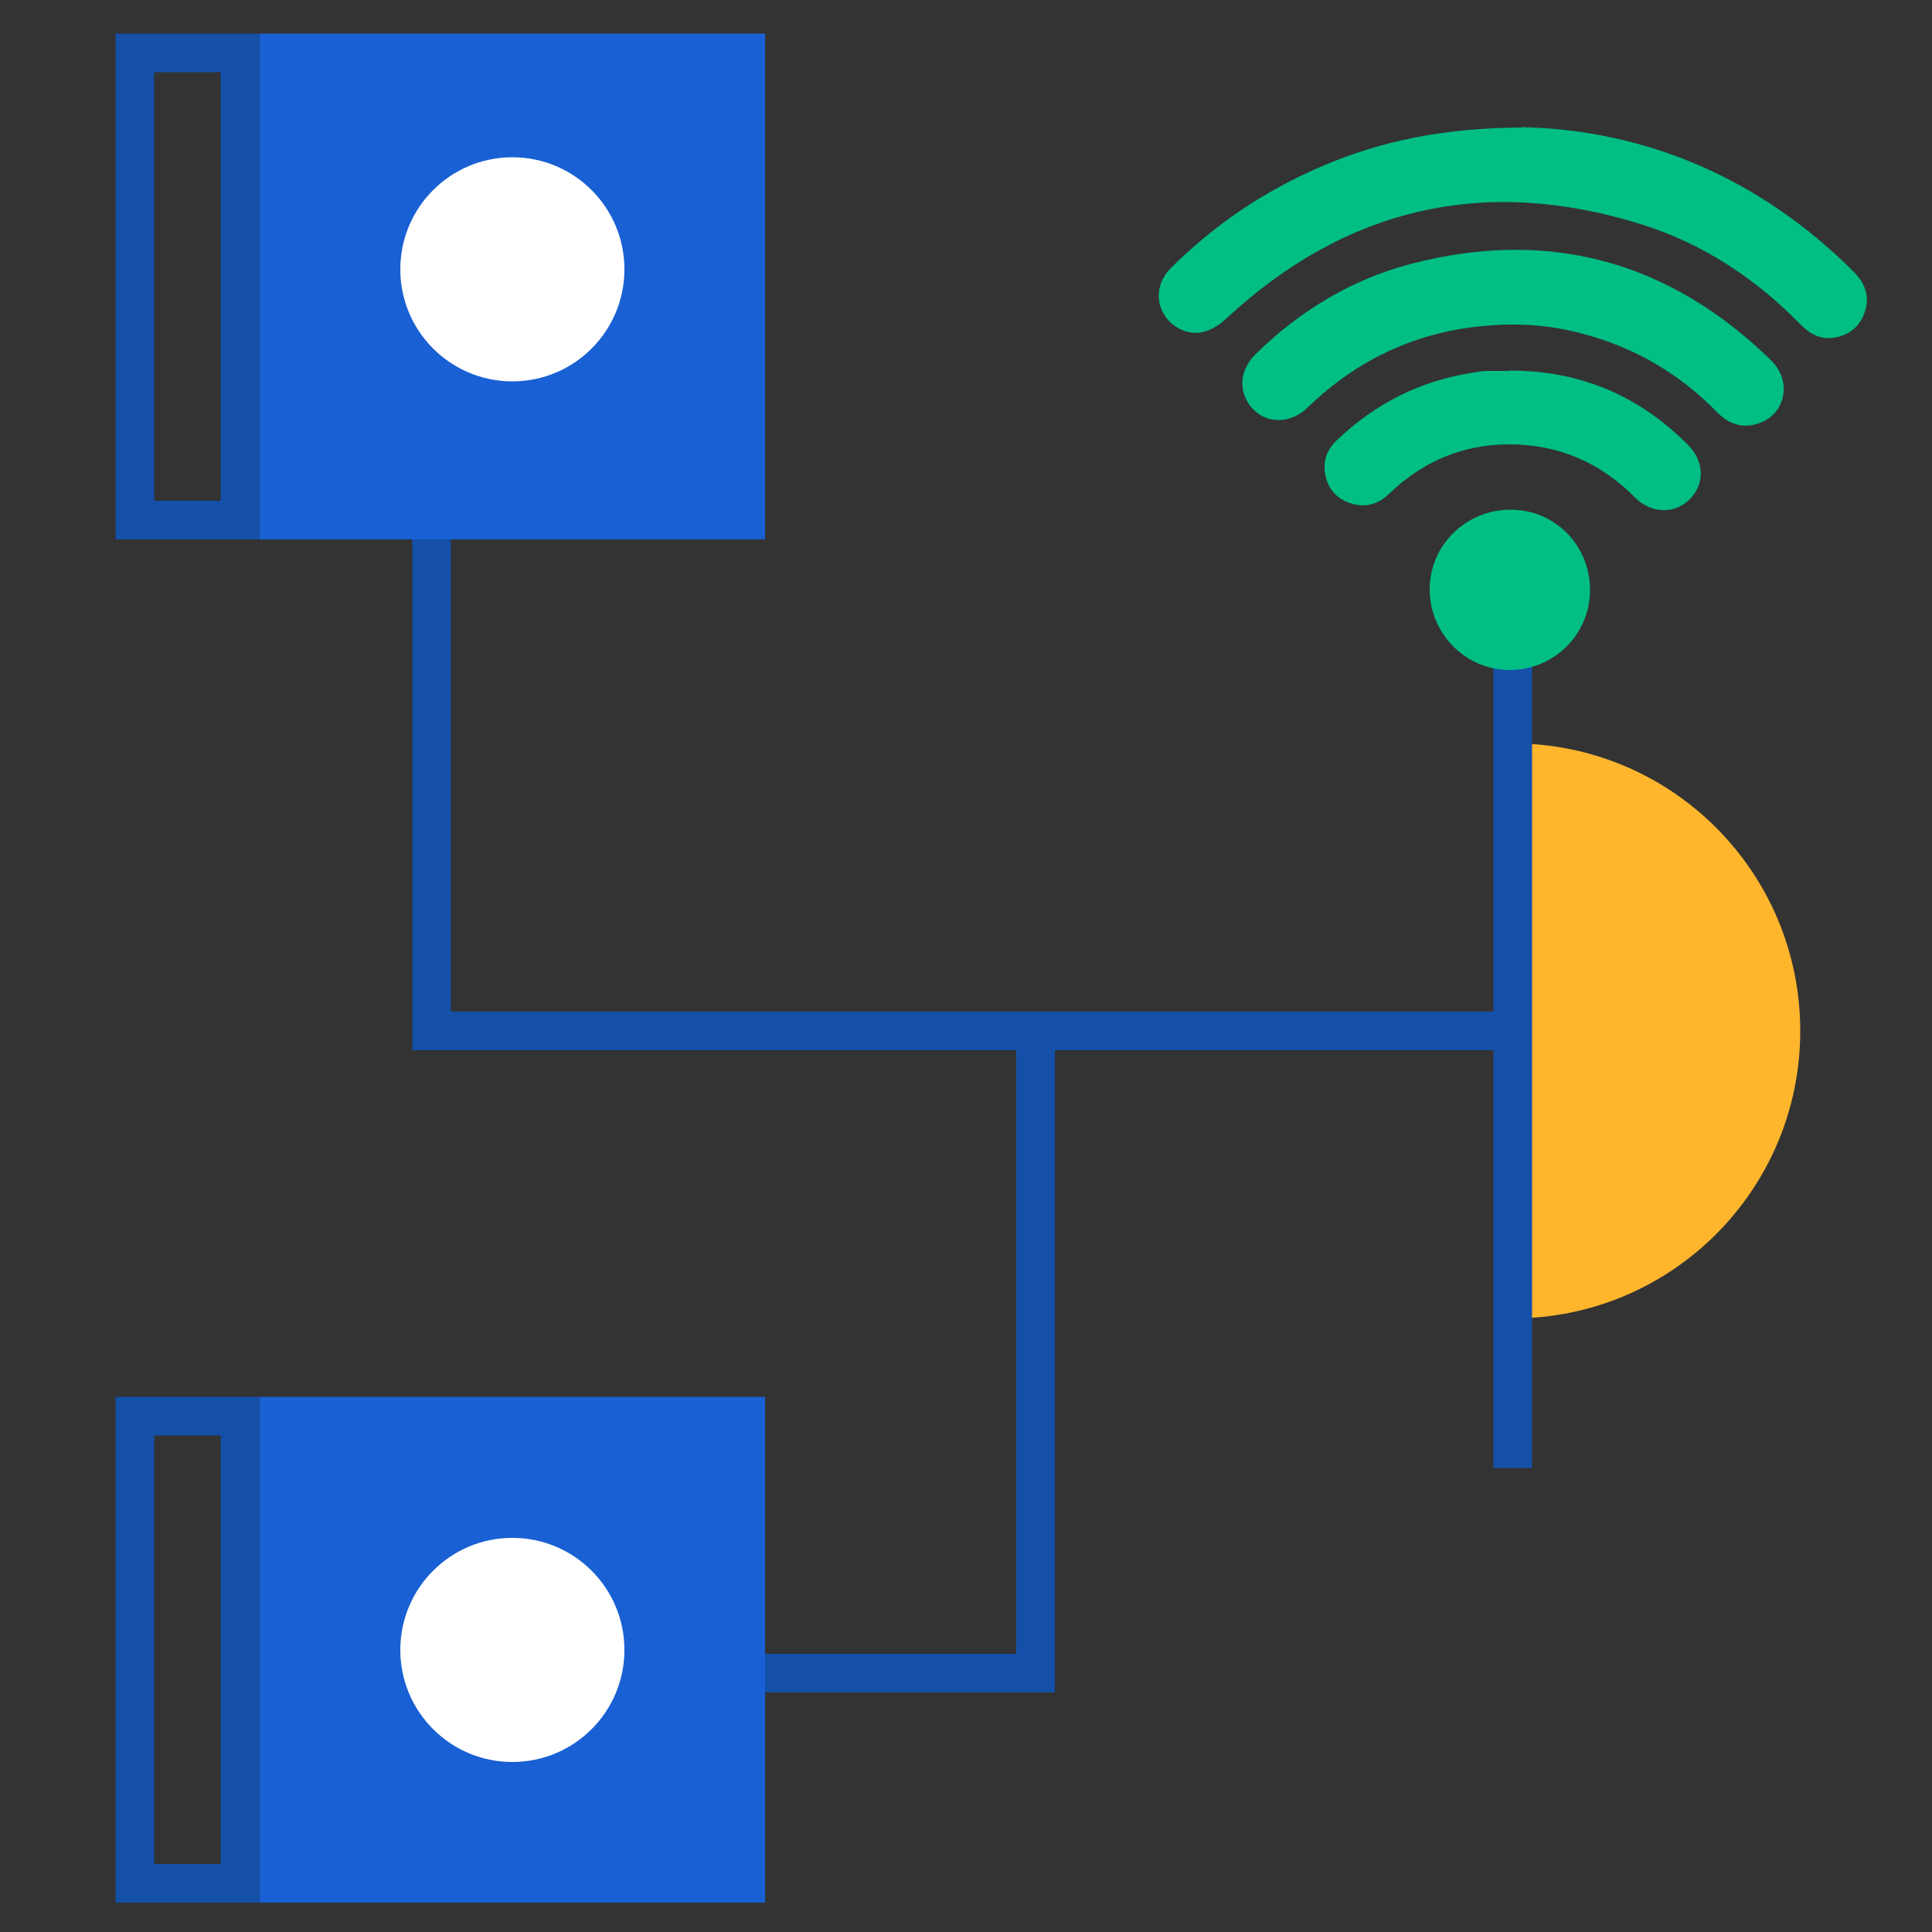 <?xml version="1.0" encoding="UTF-8"?>
<svg id="Layer_1" data-name="Layer 1" xmlns="http://www.w3.org/2000/svg" viewBox="0 0 50 50">
  <rect x="0" y="0" width="50" height="50" fill="#333333" stroke="none"/>
  <defs>
    <style>
      .cls-1 {
        fill: #1860d3;
      }

      .cls-2 {
        fill: #fff;
      }

      .cls-3 {
        fill: #1450a8;
      }

      .cls-4 {
        fill: none;
        stroke: #1450a8;
        stroke-miterlimit: 10;
      }

      .cls-5 {
        fill: #00be84;
      }

      .cls-6 {
        fill: #ffb62d;
      }
    </style>
  </defs>
  <path class="cls-6" d="m39.15,34.12c4.11,0,7.44-3.33,7.44-7.44s-3.33-7.44-7.44-7.44"/>
  <rect class="cls-1" x="6.71" y=".87" width="13.09" height="13.09"/>
  <path class="cls-3" d="m5.71,1.87v11.09h-1.72V1.87h1.72m1-1h-3.72v13.09h3.72V.87h0Z"/>
  <rect class="cls-1" x="6.71" y="36.15" width="13.09" height="13.09"/>
  <path class="cls-3" d="m5.71,37.15v11.09h-1.72v-11.09h1.72m1-1h-3.72v13.09h3.72v-13.09h0Z"/>
  <polyline class="cls-4" points="11.17 13.96 11.17 26.68 39.08 26.68"/>
  <line class="cls-4" x1="39.15" y1="15.07" x2="39.15" y2="37.99"/>
  <polyline class="cls-4" points="26.8 26.68 26.8 43.3 19.8 43.3"/>
  <circle class="cls-2" cx="13.26" cy="6.97" r="2.9"/>
  <circle class="cls-2" cx="13.26" cy="42.7" r="2.9"/>
  <g>
    <path class="cls-5" d="m39.38,3.29c3.18.07,6.16,1.3,8.61,3.76.29.3.41.65.26,1.05-.13.37-.41.58-.79.64-.34.05-.61-.09-.85-.33-1.17-1.2-2.54-2.11-4.15-2.61-4.04-1.26-7.63-.43-10.73,2.45-.43.4-.9.48-1.32.19-.51-.36-.57-1.04-.11-1.5,1.12-1.12,2.41-1.99,3.87-2.62,1.57-.68,3.22-1.01,5.21-1.02Z"/>
    <path class="cls-5" d="m39.06,8.4c-2.02.03-3.77.74-5.22,2.15-.51.49-1.25.41-1.57-.18-.22-.39-.13-.85.22-1.2,1.14-1.12,2.47-1.93,4.02-2.34,3.57-.93,6.69-.08,9.33,2.5.56.55.36,1.43-.37,1.64-.39.12-.73,0-1.02-.29-.97-1-2.13-1.68-3.48-2.04-.62-.17-1.26-.25-1.9-.24Z"/>
    <path class="cls-5" d="m39.08,9.59c1.81,0,3.35.65,4.62,1.94.42.43.42,1.02.01,1.41-.39.37-.98.35-1.39-.06-.91-.92-2.01-1.39-3.3-1.38-1.19.01-2.21.45-3.07,1.28-.29.28-.63.37-1.01.24-.37-.12-.59-.4-.65-.78-.05-.33.06-.61.3-.84,1-.96,2.19-1.56,3.56-1.76.11-.02.23-.04.34-.04.19,0,.39,0,.58,0Z"/>
    <path class="cls-5" d="m39.09,13.19c1.15,0,2.06.92,2.06,2.08,0,1.15-.94,2.07-2.08,2.07-1.14,0-2.07-.94-2.07-2.09,0-1.14.94-2.06,2.09-2.06Z"/>
  </g>
</svg>